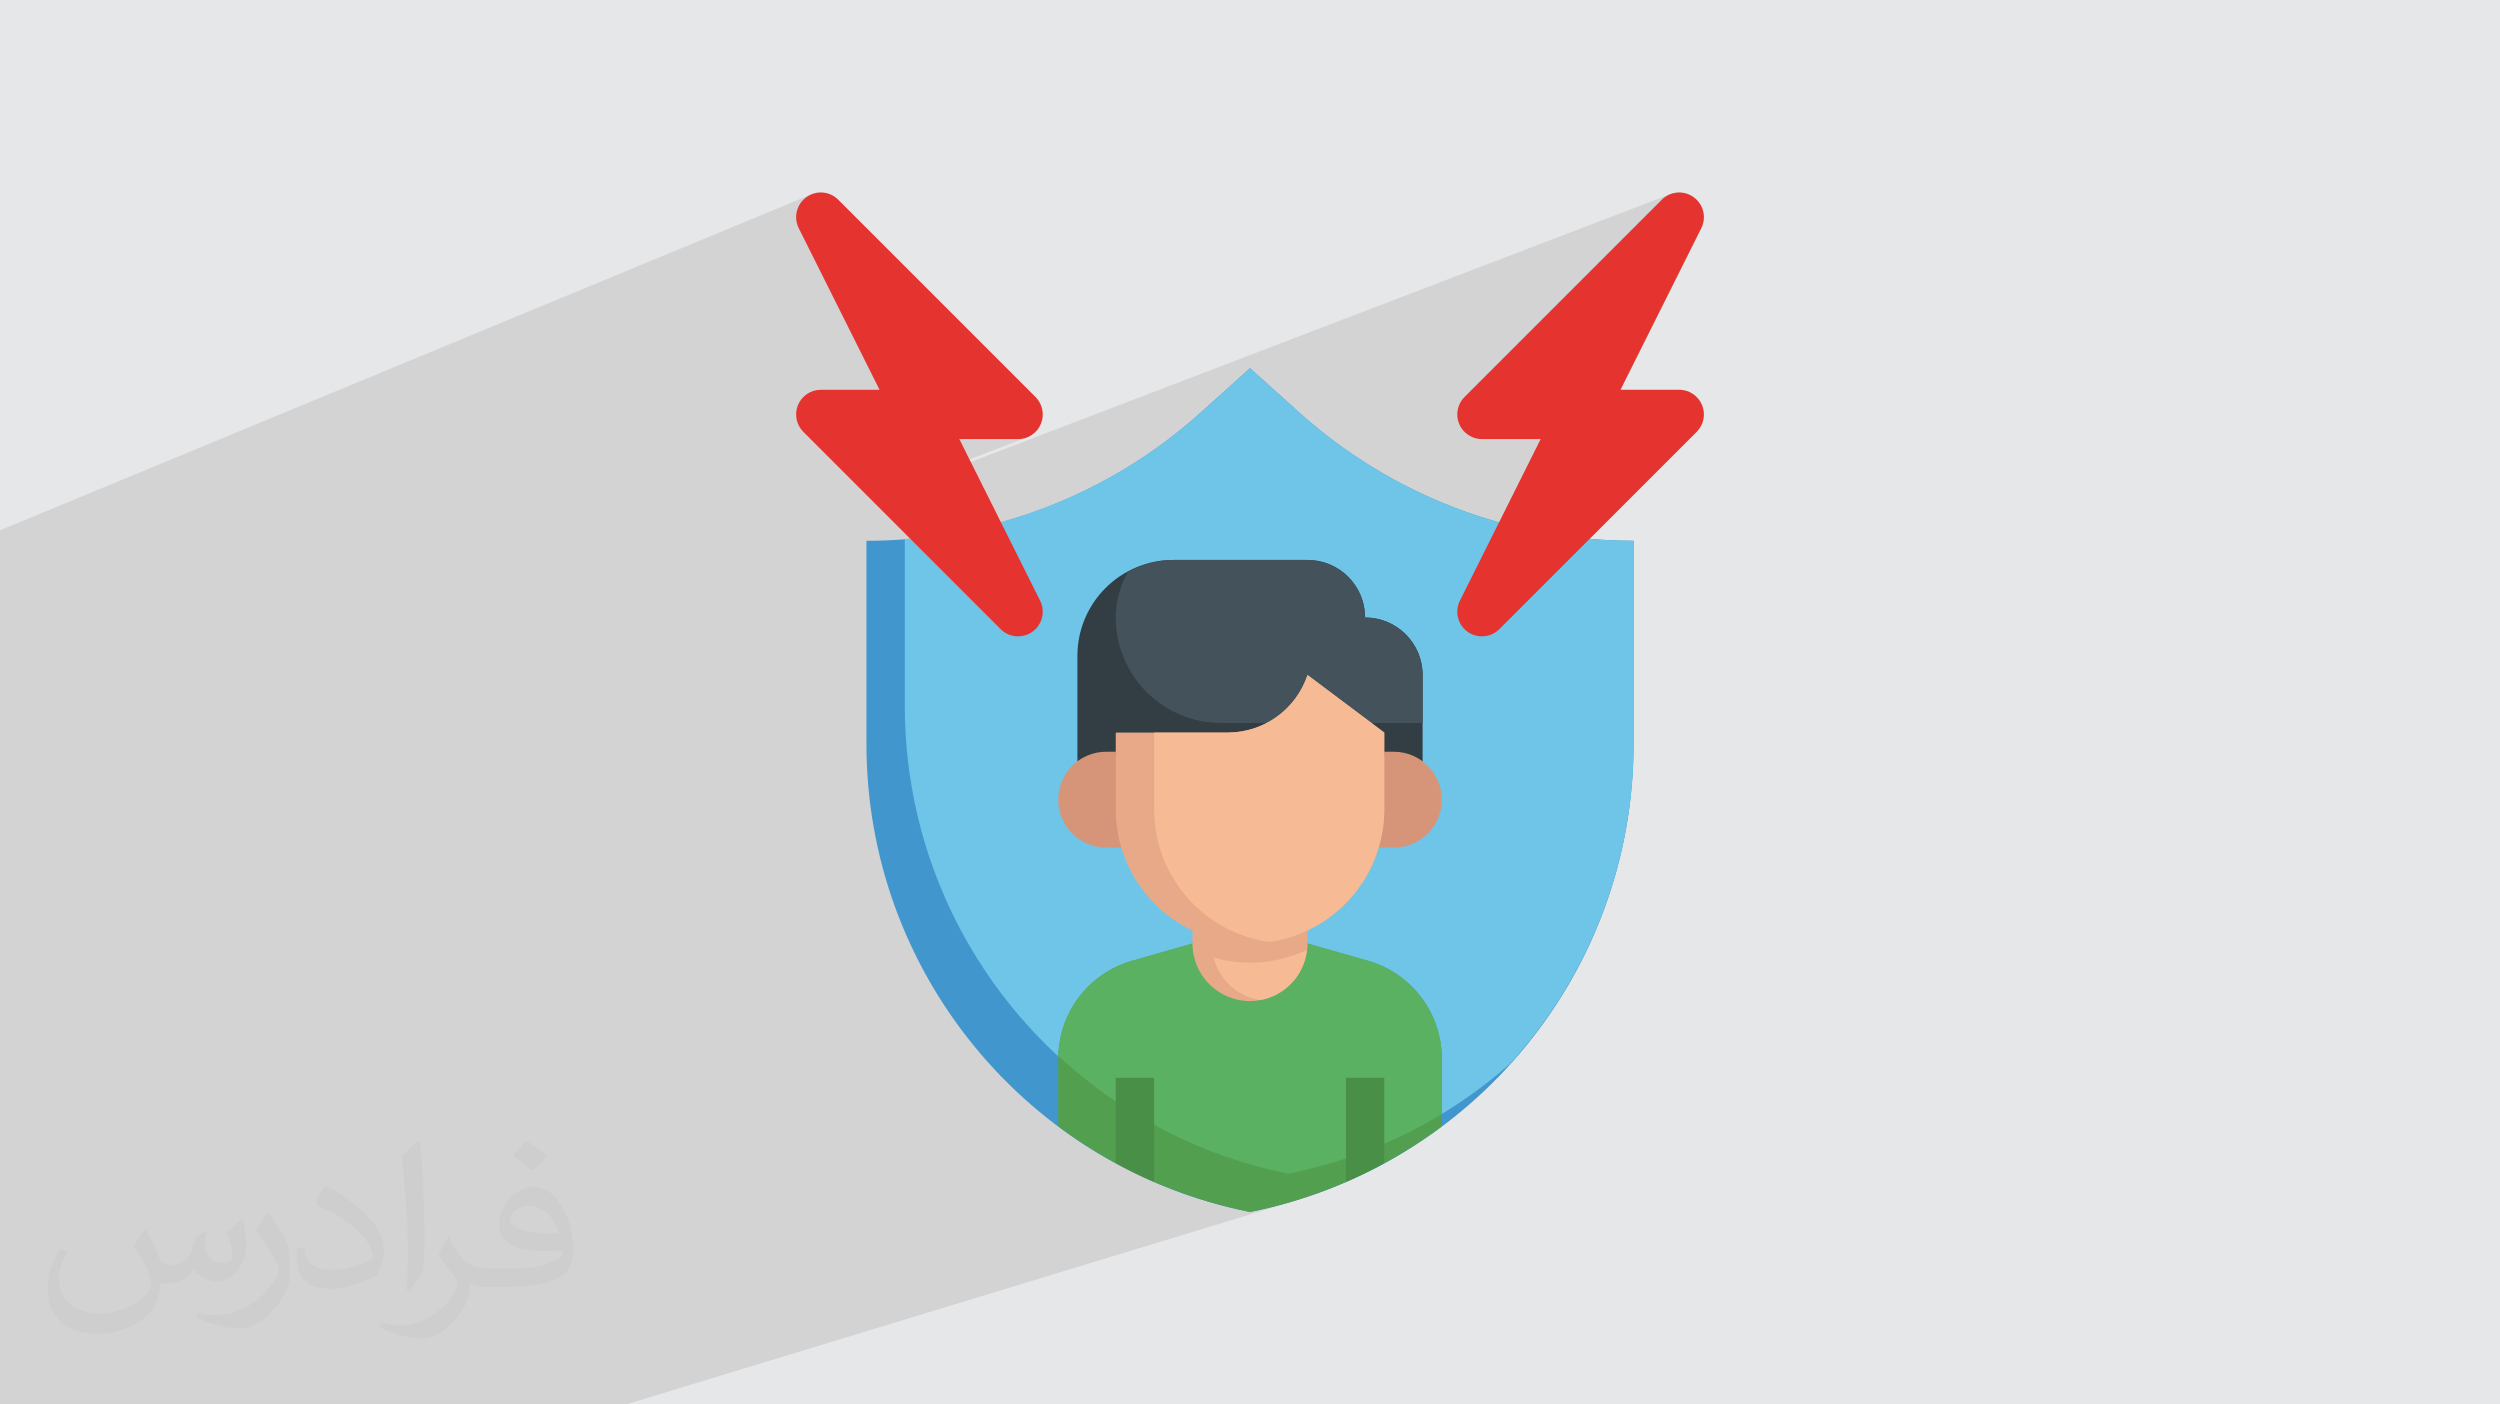 <?xml version="1.0" encoding="UTF-8"?>
<!DOCTYPE svg PUBLIC "-//W3C//DTD SVG 1.0//EN" "http://www.w3.org/TR/2001/REC-SVG-20010904/DTD/svg10.dtd">
<!-- Creator: CorelDRAW -->
<svg xmlns="http://www.w3.org/2000/svg" xml:space="preserve" width="94.192mm" height="52.917mm" version="1.0" style="shape-rendering:geometricPrecision; text-rendering:geometricPrecision; image-rendering:optimizeQuality; fill-rule:evenodd; clip-rule:evenodd"
viewBox="0 0 9404.92 5283.66"
 xmlns:xlink="http://www.w3.org/1999/xlink"
 xmlns:xodm="http://www.corel.com/coreldraw/odm/2003">
 <defs>
  <style type="text/css">
   <![CDATA[
    .fil13 {fill:#E5332F;fill-rule:nonzero}
    .fil8 {fill:#333E44;fill-rule:nonzero}
    .fil3 {fill:#4197CD;fill-rule:nonzero}
    .fil9 {fill:#43525B;fill-rule:nonzero}
    .fil12 {fill:#498F47;fill-rule:nonzero}
    .fil5 {fill:#52A04F;fill-rule:nonzero}
    .fil6 {fill:#5BB162;fill-rule:nonzero}
    .fil4 {fill:#6EC5E7;fill-rule:nonzero}
    .fil10 {fill:#D69578;fill-rule:nonzero}
    .fil7 {fill:#E8A989;fill-rule:nonzero}
    .fil11 {fill:#F6BB95;fill-rule:nonzero}
    .fil2 {fill:#373435;fill-opacity:0.031}
    .fil1 {fill:#2B2A29;fill-opacity:0.102}
    .fil0 {fill:#E6E7E8}
   ]]>
  </style>
 </defs>
 <g id="Layer_x0020_1">
  <polygon class="fil0" points="-0,0 9404.92,0 9404.92,5283.66 -0,5283.66 "/>
  <path class="fil1" d="M-0 3705.2l0 -5.12 0 -7.73 0 -0.01 0 -15.49 0 -0.02 0 -15.66 0 -0.01 0 -15.83 0 -15.99 0 -0.01 0 -6.41 0 -9.74 0 -0.01 0 -16.31 0 -0.02 0 -16.46 0 -0.01 0 -16.62 0 -0.01 0 -16.78 0 -0.01 0 -5.45 0 -11.48 0 -0.01 0 -17.09 0 -0.01 0 -17.24 0 -17.4 0 -6.77 0 -10.78 0 -0.01 0 -17.69 0 -0.01 0 -17.83 0 -0.01 0 -17.99 0 -0.01 0 -18.13 0 -0.01 0 -1.5 0 -7.13 0 -60.91 0 -4.29 0 -1.03 0 -11.88 0 -0.27 0 -5.32 0 -0.65 0 -4.92 0 -1.71 0 -4.24 0 -2.33 0 -0.24 0 -4.13 0 -1.96 0 -4.72 0 -1.55 0 -5.15 0 -85.43 0 -5.47 0 -30.84 0 -7.43 0 -10.44 0 -5.74 0 -22.03 0 -55.06 0 -43.31 0 -190.66 0 -42.24 0 -58.5 0 -21.56 0 -6.22 0 -585.81 0 -42.29 0 -54.55 0 -2.53 3055.56 -1265.04 7.76 -2.51 7.91 -1.81 7.99 -1.1 8.03 -0.39 8.03 0.3 7.97 0.99 7.87 1.69 7.71 2.37 7.52 3.05 7.26 3.71 6.97 4.39 6.63 5.06 6.23 5.72 742.09 742.09 9.08 10.53 7.28 11.58 5.46 12.39 3.58 12.99 1.68 13.37 -0.3 13.54 -2.3 13.49 -4.35 13.22 -6.27 12.42 -7.92 11.16 -9.37 9.78 -10.64 8.27 -11.71 6.65 -12.62 4.89 -209.96 80.44 4.82 9.65 2634.11 -1008.39 7.72 -2.37 7.87 -1.69 7.97 -0.99 8.02 -0.3 8.04 0.39 7.99 1.1 7.91 1.81 7.76 2.51 7.58 3.23 7.35 3.94 7.06 4.66 6.63 5.23 6.04 5.73 5.43 6.17 4.82 6.57 4.19 6.92 3.56 7.22 2.91 7.49 2.26 7.7 1.58 7.86 0.9 7.99 0.21 8.06 -0.5 8.08 -1.22 8.07 -1.95 8 -2.68 7.89 -3.43 7.73 -303.88 607.87 220.96 0 13.85 1.04 13.33 3.04 12.62 4.91 11.71 6.66 10.64 8.28 9.37 9.78 7.92 11.14 6.27 12.39 4.35 13.22 2.3 13.49 0.3 13.54 -1.68 13.37 -3.58 12.99 -5.46 12.39 -7.28 11.57 -9.08 10.54 -402.46 402.46 13.46 1.13 0.01 0.01 2.7 0.22 2.7 0.21 2.7 0.21 2.7 0.2 2.7 0.2 2.7 0.2 2.7 0.19 2.7 0.19 0.01 0.01 2.7 0.18 2.7 0.18 2.7 0.18 2.71 0.17 2.7 0.17 2.71 0.16 2.7 0.16 2.71 0.16 0.01 0.01 2.71 0.16 2.71 0.15 2.7 0.14 2.71 0.14 2.71 0.14 2.71 0.13 2.71 0.13 2.71 0.13 0.01 0.01 2.71 0.12 2.71 0.12 2.71 0.12 2.72 0.11 2.71 0.1 2.71 0.11 2.72 0.09 2.71 0.1 0.01 0.01 2.72 0.09 2.71 0.09 2.72 0.08 2.71 0.08 2.72 0.08 2.71 0.07 2.72 0.06 2.72 0.07 0.01 0.01 2.72 0.06 2.72 0.06 2.72 0.05 2.72 0.04 2.72 0.05 2.72 0.03 2.72 0.04 2.72 0.03 0.01 0.01 2.72 0.03 2.72 0.03 2.72 0.02 2.72 0.01 2.73 0.02 2.72 0 2.72 0.01 2.73 0 0 0.01 0.01 0 0 765.06 -0.01 4.82 -0.02 4.82 -0.03 4.81 -0.05 4.82 -0.06 4.8 -0.07 4.81 -0.09 4.8 -0.1 4.8 -0.04 2.19 -0.11 4.51 -0.12 4.51 -0.14 4.51 -0.14 4.51 -0.16 4.51 -0.16 4.5 -0.18 4.5 -0.19 4.5 -0.21 5.09 -0.2 4.18 -0.2 4.17 -0.22 4.18 -0.23 4.17 -0.24 4.17 -0.24 4.17 -0.26 4.17 -0.26 4.16 -0.52 8.03 -0.27 3.76 -0.27 3.76 -0.28 3.76 -0.28 3.76 -0.3 3.76 -0.3 3.75 -0.31 3.75 -0.32 3.75 -1.09 12.17 -0.31 3.26 -0.3 3.26 -0.32 3.26 -0.31 3.26 -0.33 3.25 -0.33 3.26 -0.34 3.25 -0.34 3.25 -0.24 2.23 -0.24 2.22 -0.25 2.23 -0.26 2.22 -0.25 2.22 -0.26 2.22 -0.26 2.22 -0.26 2.22 -1.08 8.91 -9.25 65.74 -11.61 65.02 -13.94 64.25 -16.23 63.44 -18.46 62.59 -20.66 61.67 -22.83 60.7 -24.94 59.69 -27.03 58.62 -29.06 57.5 -31.06 56.34 -33.01 55.13 -34.92 53.86 -36.8 52.55 -38.63 51.18 -40.42 49.76 -42.17 48.3 -43.87 46.79 -45.55 45.22 -47.17 43.59 -48.76 41.94 -50.3 40.23 -51.8 38.45 -53.27 36.63 -54.69 34.78 -56.07 32.85 -57.4 30.89 -58.71 28.87 -59.96 26.81 -61.18 24.68 -62.35 22.53 -63.48 20.3 -2512.54 765.07 -0.39 0 -0.81 0 -2.25 0 -1 0 -4.8 0 -0.63 0 -7.35 0 -0.72 0 -9.95 0 -0.01 0 -0.44 0 -60.57 0 -3.92 0 -59.37 0 -7.2 0 -54.46 0 -18.47 0 -45.02 0 -33.45 0 -24.69 0 -2018.53 0 0 -238.56 0 -7.32 0 -14.63 0 -21.55 0 -10.1 0 -25.11 0 -6.72 0 -28.07 0 -4.3 0 -30.54 0 -1.86 0 -32.84 0 -655.01 0 -0.01 0 -6.69 0 -0.01 0 -6.9 0 -0.01 0 -7.11 0 -0.01 0 -7.34 0 -0.01 0 -7.54 0 -0.01 0 -7.74 0 -0.02 0 -7.96 0 -0.01 0 -5.07 0 -151.73 0 -6.97 0 -2.76 0 -0.02 0 -11.56 0 -0.01 0 -4.86 0 -6.88 0 -0.01 0 -11.94 0 -0.01 0 -12.13 0 -0.01 0 -12.1 0 -0.2 0 -0.02 0 -12.5 0 -0.01 0 -12.68 0 -0.01 0 -12.87 0 -0.01 0 -13.05 0 -0.01 0 -13.24 0 -13.42 0 -0.01 0 -1.84 0 -11.75 0 -0.01 0 -13.77 0 -0.01 0 -13.96 0 -14.14 0 -14.3 0 -0.01 0 -7.41 0 -4.24 0 -2.82 0 -0.02 0 -14.64 0 -0.01 0 -14.82 0 -0.02 0 -14.98 0 -0.01 0 -15.16 0 -0.01 0 -2.48zm3276.9 -656.67l0 0.01 2868.56 -1014.13 0 -0.01 -2868.56 1014.13z"/>
  <path class="fil2" d="M548.54 4627.69c17.95,27.21 29.6,53.36 40.96,82.43 8.45,16.91 12.93,48.09 52.57,48.09 11.61,0 28.28,-3.42 43.06,-11.61 16.63,-8.73 29.32,-21.94 35.94,-42l15.85 -53.36 38.57 -19.02 2.64 2.64c-5.27,20.09 -6.59,39.36 -6.59,54.43 0,44.63 38.57,61.56 69.22,61.56 17.95,0 34.09,-8.73 34.09,-25.11 0,-21.13 -8.98,-57.06 -20.62,-89.29 17.95,-17.95 35.94,-35.94 56.53,-50.47l3.17 1.6c8.98,38.04 14,75.56 14,100.66 0,24.57 -10.83,51.79 -19.81,69.49 -18.49,34.87 -51.25,62.62 -90.87,62.62 -30.1,0 -63.65,-15.07 -86.66,-43.06l-1.32 0c-21.66,26.96 -55.22,51.25 -108.86,51.25l-16.63 0c-2.64,35.41 -10.29,60.49 -21.94,82.95 -31.95,62.34 -126.81,106.47 -216.1,106.47 -124.17,0 -186.51,-71.59 -186.51,-166.96 0,-58.91 19.27,-113.6 48.88,-152.42l24.29 10.04c-18.49,35.41 -30.91,68.68 -30.91,101.45 0,89.29 72.66,131.83 156.4,131.83 77.68,0 173.83,-49.41 191.28,-106.72 -6.59,-62.62 -30.1,-91.93 -66.04,-148.99 10.83,-19.02 24.83,-38.04 42.28,-58.38l3.17 0 0 0 0 0 -0.02 -0.09zm1432.13 -336.04c26.15,16.39 51.79,35.66 76.87,57.85 -14,19.81 -31.45,37.79 -53.11,53.64 -25.11,-20.34 -50.19,-37.79 -75.84,-56.27 17.42,-19.55 34.62,-38.29 52.04,-55.22l0 0 0 0 0 0 0 0 0 0 0.03 0zm13.47 244.11c-42.28,0 -76.87,27.75 -76.87,48.34 0,44.13 84.53,57.85 185.72,57.31 -12.68,-51.79 -57.06,-105.68 -108.86,-105.68l0.01 0.03zm-94.86 236.19c54.96,0 103.04,-1.6 139.74,-10.83 40.96,-10.29 75.56,-30.91 75.56,-45.17 0,-3.7 0,-8.19 -1.32,-11.89 -22.98,2.11 -49.41,2.11 -72.38,2.11 -74.49,0 -131.55,-16.91 -154.02,-58.66 -5.55,-11.61 -9.51,-24.57 -9.51,-39.36 0,-40.43 17.42,-79.79 48.09,-107 25.61,-22.45 53.89,-36.44 82.67,-36.44 52.04,0 93.51,41.75 122.57,107.54 15.85,35.94 26.68,77.4 26.68,129.72 0,34.87 -9.51,64.19 -31.17,85.85 -40.43,39.11 -114.92,53.89 -229.04,53.89l-51.79 0 0 0 -13.47 0c-28.28,0 -48.62,-5.02 -64.72,-17.42l-2.64 0c0.79,6.59 1.32,12.93 1.32,19.02 0,25.61 -8.45,58.38 -25.61,84.53 -50.72,75.3 -105.68,108.04 -153.24,108.04 -48.09,0 -107,-18.49 -160.11,-42.54l9.51 -18.49c17.17,7.13 40.96,11.89 73.7,11.89 85.85,0 198.66,-82.43 212.66,-163 -3.17,-6.59 -8.98,-15.32 -17.17,-24.57 -25.11,-29.85 -40.96,-54.68 -55.75,-80.83 12.68,-25.11 24.29,-45.17 35.13,-63.4l4.49 -0.53c36.72,74.77 69.99,117.55 144.23,117.55l11.61 0 0 0 53.89 0 0 0 0 0 0 0 0 0 0 0 0.09 0.01zm-371.98 79c6.34,-34.34 6.87,-72.91 6.87,-108.86l0 -53.36c0,-99.6 -12.68,-244.36 -22.98,-338.68 17.95,-19.27 43.06,-42 62.87,-57.31l5.81 1.6c13.47,118.62 16.63,256 16.63,383.06 0,33.3 -1.32,65.79 -4.49,89.55 -1.85,30.1 -19.27,52.83 -56.53,87.7l-8.19 -3.7zm-382.8 -157.19c1.85,46.77 24.83,83.49 105.15,83.49 49.93,0 92.19,-12.93 138.96,-35.13 8.45,-3.7 12.93,-8.73 12.93,-12.93 0,-29.32 -22.45,-68.15 -60.23,-103.55 -36.72,-33.3 -85.34,-62.62 -130.76,-82.18 -15.6,-6.59 -20.62,-13.47 -20.62,-20.09 0,-13.47 17.95,-41.75 32.77,-62.09l5.02 -0.53c52.04,27.21 110.17,67.64 153.24,112.53 39.11,41.47 63.4,83.49 63.4,129.19 0,33.81 -10.29,65.51 -26.96,95.11 -57.06,28.79 -117.83,50.72 -178.06,50.72 -73.17,0 -123.1,-34.34 -123.1,-114.92 0,-8.73 0,-22.19 3.17,-39.64l25.11 0 0 0 0 0 0 0 0 0 0 0 -0.02 0zm-132.37 -132.9l45.45 73.45c16.63,27.21 32.23,56.81 32.23,103.55l0 59.7c0,48.34 -30.91,100.13 -80.83,151.38 -39.11,34.62 -73.7,49.41 -105.68,49.41 -47.55,0 -101.98,-14.79 -164.85,-41.75l7.13 -18.49c19.81,5.27 42.79,9.77 71.06,9.77 90.36,-0.53 182.8,-66.57 225.08,-147.15 5.02,-9.26 6.87,-17.95 6.87,-24.04 0,-9.26 -5.02,-19.55 -8.98,-28.79 -22.98,-43.31 -48.62,-82.95 -76.87,-119.68 14.79,-23.25 29.6,-45.7 45.7,-67.9l3.7 0.53 0 0 0 0 0 0 0 0 0 0 -0.02 0.01z"/>
  <g id="_2721144135616">
   <path class="fil3" d="M4702.5 1385.06l-185.21 166.67c-345.24,310.74 -793.28,482.67 -1257.78,482.67l0 765.07c0,855.61 603.96,1592.32 1442.98,1760.07 839.02,-167.75 1442.98,-904.45 1442.98,-1760.07l0 -765.07c-464.5,0 -912.54,-171.93 -1257.77,-482.67l-185.2 -166.67z"/>
   <path class="fil4" d="M4702.5 1385.06l-185.21 166.67c-309.3,278.35 -701.29,444.22 -1113.47,475.97l0 627.48c0,855.68 603.96,1592.39 1442.98,1760.14 319.41,-63.85 604.32,-210.53 835.2,-414.42 289.39,-320.77 463.49,-743.56 463.49,-1201.42l0 -765.06c-464.5,0 -912.54,-171.93 -1257.78,-482.67l-185.2 -166.68z"/>
   <path class="fil5" d="M5146.5 3614.54l-227.56 -65.01 -432.89 0 -227.56 65.01c-164.21,46.97 -277.49,197.03 -277.49,367.88l0 254.9c208.44,155.76 452.66,268.46 721.5,322.21 268.82,-53.75 513.04,-166.45 721.49,-322.21l0 -254.9c0,-170.85 -113.28,-320.91 -277.49,-367.88z"/>
   <path class="fil6" d="M5146.5 3614.54l-227.56 -65.01 -432.89 0 -227.56 65.01c-161.11,46.03 -272.44,191.48 -276.69,358.14 236.07,218.25 531.45,375.97 864.99,442.64 208.87,-41.78 403.17,-118.9 577.19,-224.24l0 -208.65c0,-170.85 -113.27,-320.91 -277.48,-367.88l0 0z"/>
   <g>
    <path class="fil7" d="M4486.05 3500.9l0 48.63c0,119.55 96.9,216.45 216.45,216.45 119.55,0 216.44,-96.9 216.44,-216.45l0 -48.63 -432.89 0zm0 0l0 0 0 0z"/>
   </g>
   <g>
    <path class="fil8" d="M4053.15 2864.11l0 -396.82c0,-199.2 161.55,-360.74 360.74,-360.74l505.05 0c119.55,0 216.44,96.9 216.44,216.45 119.56,0 216.45,96.89 216.45,216.44l0 324.67 -1298.68 0zm0 0l0 0 0 0z"/>
   </g>
   <path class="fil9" d="M5351.84 2539.45c0,-119.55 -96.89,-216.44 -216.45,-216.44 0,-119.55 -96.89,-216.45 -216.44,-216.45l-505.05 0c-62.34,0 -120.13,17.24 -171.35,45.09 -27.85,51.23 -45.09,109.02 -45.09,171.36 0,219.19 177.7,396.82 396.82,396.82l757.56 -0.01 0 -180.37z"/>
   <g>
    <path class="fil10" d="M4197.46 2828.04l-36.08 0c-99.64,0 -180.38,80.74 -180.38,180.38 0,99.64 80.74,180.37 180.38,180.37l57 0 -20.93 -360.74zm0 0l0 0 0 0z"/>
   </g>
   <g>
    <path class="fil10" d="M5207.54 2828.04l36.08 0c99.64,0 180.38,80.74 180.38,180.38 0,99.64 -80.74,180.37 -180.38,180.37l-56.99 0 20.92 -360.74zm0 0l0 0 0 0z"/>
   </g>
   <path class="fil7" d="M5207.54 2755.9l0 288.59c0,278.93 -226.11,505.05 -505.04,505.05 -278.93,0 -505.05,-226.12 -505.05,-505.05l0 -288.59 421.2 0c136.22,0 257.21,-87.16 300.29,-216.45l288.59 216.45z"/>
   <path class="fil11" d="M4774.65 3543.75c244.65,-35.06 432.88,-244.94 432.88,-499.26l0 -288.59 -288.59 -216.45c-43.07,129.29 -164.06,216.45 -300.29,216.45l-276.9 0 0 288.59c0,254.39 188.24,464.21 432.89,499.26z"/>
   <path class="fil11" d="M4916.49 3573.56c-65,30.59 -137.37,48.12 -213.99,48.12 -47.55,0 -93.44,-7.07 -137.01,-19.33 20.78,82.39 88.31,145.67 173.08,159.95 94.45,-15.87 167.18,-92.64 177.92,-188.73z"/>
   <path class="fil12" d="M4197.46 4054.57l0 320.99c46.82,25.54 94.88,49.21 144.29,70.63l0 -391.63 -144.29 0z"/>
   <path class="fil12" d="M5063.23 4054.57l0 391.56c49.43,-21.44 97.47,-45.09 144.3,-70.63l0 -320.92 -144.3 0z"/>
   <g>
    <path class="fil13" d="M6317.18 1466.33l-220.96 0 303.88 -607.87c20.32,-40.72 8.17,-90.16 -28.76,-116.69 -36.82,-26.81 -87.76,-22.64 -119.85,9.65l-742.09 742.09c-26.53,26.53 -34.51,66.42 -20.13,101.12 14.38,34.7 48.24,57.23 85.71,57.23l220.96 0 -303.88 607.87c-20.32,40.72 -8.17,90.16 28.76,116.69 16.24,11.78 35.25,17.53 54.17,17.53 23.93,0 47.69,-9.19 65.68,-27.18l742.09 -742.09c26.53,-26.54 34.51,-66.42 20.13,-101.12 -14.38,-34.6 -48.24,-57.23 -85.71,-57.23l0 0z"/>
    <path class="fil13" d="M3087.85 1466.33l220.96 0 -303.97 -607.87c-20.32,-40.72 -8.17,-90.16 28.76,-116.69 36.82,-26.81 87.75,-22.64 119.85,9.65l742.09 742.09c26.53,26.53 34.51,66.42 20.13,101.12 -14.38,34.7 -48.24,57.23 -85.71,57.23l-220.97 0 303.89 607.87c20.32,40.72 8.17,90.16 -28.76,116.69 -16.24,11.78 -35.25,17.53 -54.17,17.53 -23.93,0 -47.69,-9.19 -65.68,-27.18l-742.09 -742.09c-26.53,-26.54 -34.51,-66.42 -20.13,-101.12 14.47,-34.6 48.33,-57.23 85.8,-57.23l0 0z"/>
   </g>
  </g>
 </g>
</svg>
